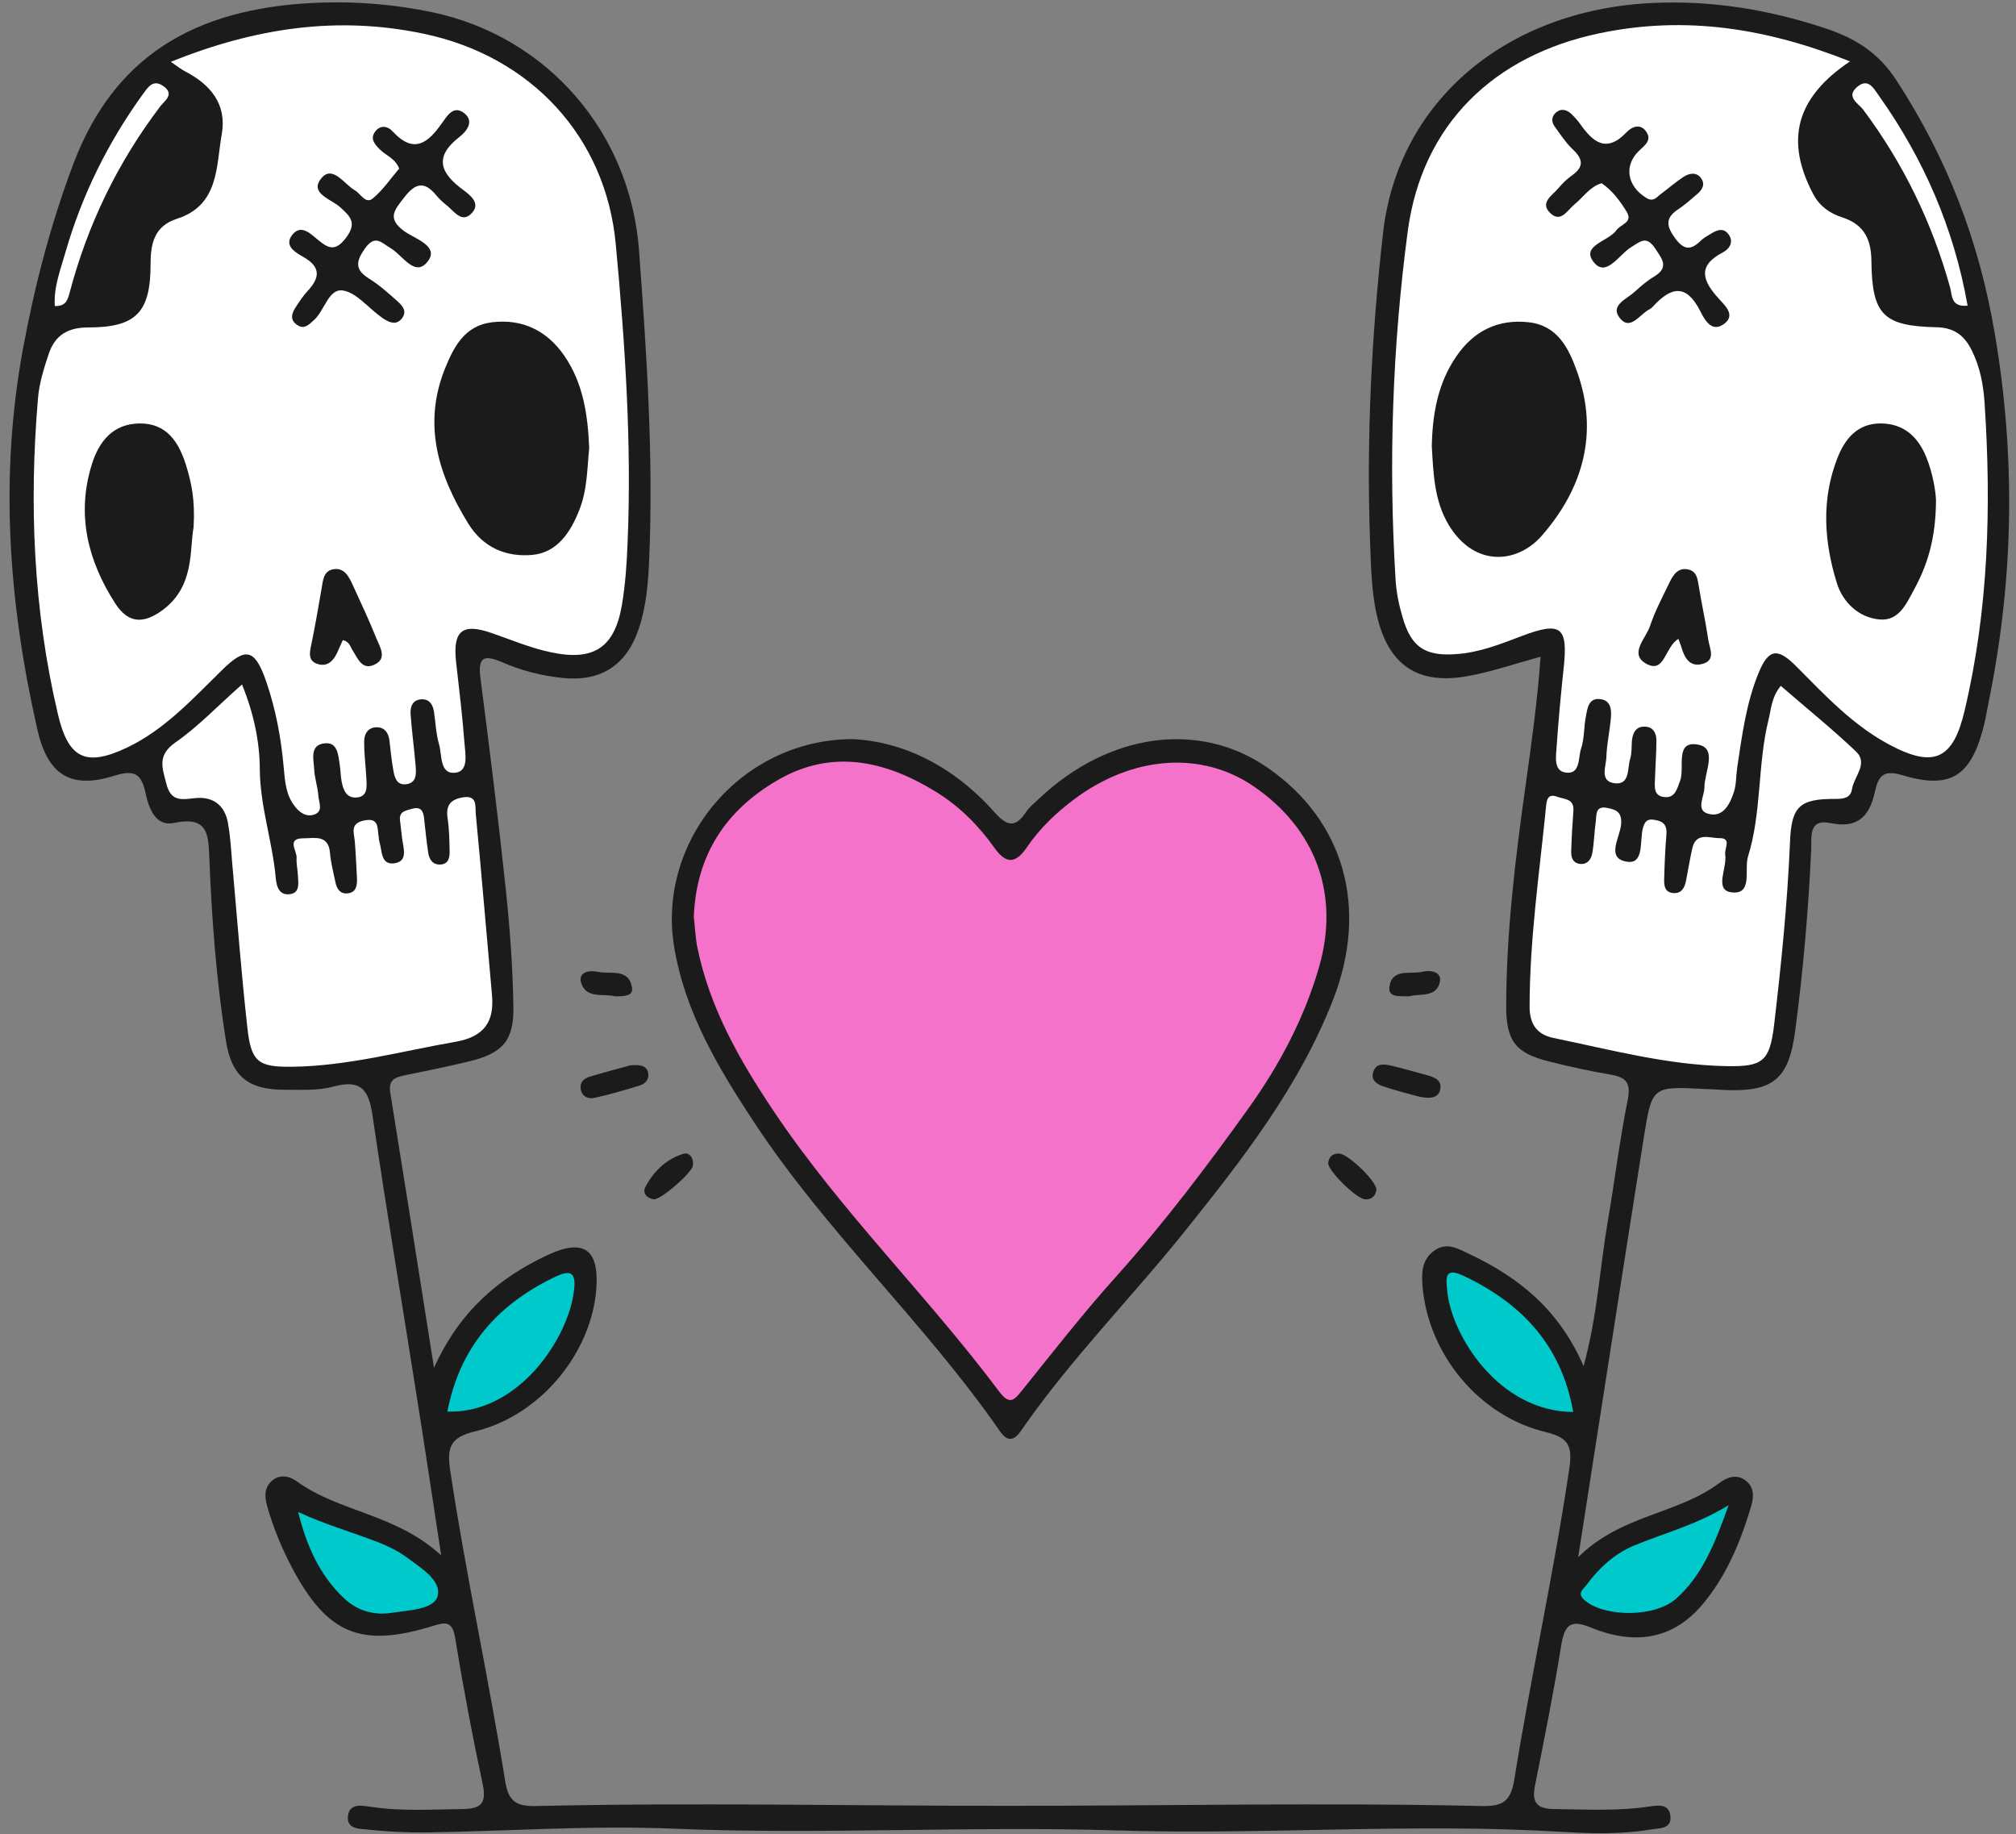 <?xml version="1.0" encoding="UTF-8" standalone="no"?><svg xmlns="http://www.w3.org/2000/svg" xmlns:xlink="http://www.w3.org/1999/xlink" fill="#000000" height="91.7" preserveAspectRatio="xMidYMid meet" version="1" viewBox="-0.5 -0.1 100.8 91.7" width="100.8" zoomAndPan="magnify"><rect x="-0.5" y="-0.1" width="100.8" height="91.7" fill="#808080" stroke="none"/><g><g id="change1_1"><path d="M21.56,77.66c-0.47-3.07-0.86-5.69-1.28-8.31c-0.71-4.51-1.47-9.01-2.13-13.53 c-0.18-1.25-0.44-2.02-1.97-1.6c-0.77,0.21-1.62,0.16-2.43,0.16c-1.83,0.01-2.68-0.66-2.96-2.48c-0.47-2.99-0.7-6.02-0.82-9.04 c-0.05-1.15-0.01-2.19-1.75-1.82c-0.95,0.2-1.27-0.72-1.44-1.48c-0.2-0.93-0.51-1.21-1.56-0.88c-2.15,0.68-3.32-0.01-3.84-2.26 c-1.44-6.31-1.92-12.64-0.73-19.09c0.59-3.17,1.38-6.22,2.52-9.24c2.2-5.82,6.66-7.87,12.41-8.06c1.86-0.06,3.7,0.1,5.53,0.48 c5.77,1.22,9.9,6.01,10.34,11.89c0.38,5.14,0.73,10.29,0.51,15.45c-0.05,1.18-0.14,2.35-0.52,3.48c-0.62,1.85-1.92,2.67-3.84,2.46 c-1.04-0.11-2.05-0.37-3.01-0.79c-0.89-0.38-1.2-0.25-1.07,0.78c0.45,3.49,0.89,6.99,1.26,10.49c0.21,1.98,0.36,3.97,0.39,5.95 c0.03,1.71-0.54,2.34-2.21,2.74c-1.05,0.26-2.12,0.47-3.18,0.69c-0.47,0.1-0.87,0.19-0.77,0.85c0.72,4.45,1.42,8.9,2.19,13.78 c1.29-2.84,3.24-4.49,5.67-5.63c1.79-0.84,2.58-0.32,2.45,1.63c-0.22,3.24-2.79,6.39-6.07,7.18c-1.24,0.3-1.41,0.79-1.24,1.95 c0.78,5.19,1.91,10.31,2.74,15.48c0.16,1.03,0.51,1.32,1.53,1.3c7.87-0.18,15.73-0.01,23.6-0.01c7.91,0,15.82-0.17,23.73,0.01 c1.07,0.02,1.43-0.26,1.61-1.35c0.83-5.17,1.97-10.29,2.74-15.48c0.16-1.1,0.04-1.57-1.15-1.86c-3.34-0.79-5.87-3.86-6.18-7.25 c-0.06-0.7-0.05-1.38,0.59-1.83c0.63-0.45,1.21-0.08,1.78,0.19c2.43,1.15,4.44,2.74,5.68,5.59c0.7-2.58,0.81-4.91,1.2-7.18 c0.35-2.05,0.6-4.12,1.01-6.15c0.17-0.87-0.12-1.12-0.88-1.25c-1.02-0.17-2.04-0.4-3.05-0.65c-1.65-0.41-2.16-1-2.15-2.79 c0.01-3.67,0.45-7.31,0.96-10.94c0.3-2.14,0.6-4.27,0.76-6.51c-1.31,0.36-2.46,0.76-3.64,0.97c-2.52,0.46-3.98-0.56-4.55-3.05 c-0.28-1.24-0.29-2.51-0.34-3.78c-0.18-5.12,0.08-10.23,0.65-15.3c0.74-6.63,6.19-11.18,13.47-11.52c2.93-0.14,5.76,0.32,8.54,1.23 c1.51,0.49,2.72,1.18,3.67,2.65c2.54,3.9,4.13,8.04,4.91,12.65c1.04,6.11,0.95,12.13-0.26,18.18c-0.11,0.53-0.19,1.07-0.33,1.59 c-0.64,2.38-1.66,3.02-4.05,2.3c-0.97-0.29-1.19,0.08-1.36,0.86c-0.26,1.17-0.84,1.83-2.21,1.54c-1.13-0.24-0.94,0.72-0.97,1.33 c-0.14,3.03-0.4,6.04-0.8,9.05c-0.32,2.45-1.12,3.08-3.61,2.96c-0.32-0.02-0.63-0.04-0.95-0.05c-2.57-0.13-2.6-0.14-3,2.37 c-1.09,6.87-2.15,13.74-3.29,21.04c2.15-2.13,4.95-2.14,7.03-3.69c0.41-0.31,0.91-0.5,1.37-0.12c0.46,0.37,0.36,0.92,0.21,1.39 c-0.53,1.74-1.23,3.41-2.42,4.81c-1.54,1.81-3.49,1.97-5.55,1.13c-0.99-0.41-1.31-0.17-1.48,0.84c-0.38,2.36-0.85,4.71-1.32,7.06 c-0.17,0.83,0.09,1.16,0.94,1.17c1.58,0.02,3.16,0.11,4.74-0.12c0.44-0.06,1.01-0.18,1.09,0.46c0.08,0.67-0.56,0.61-0.96,0.68 c-1.48,0.25-2.98,0.21-4.47,0.12c-7.41-0.45-14.83,0.16-22.24-0.07c-7.41-0.23-14.83,0.22-22.24-0.09 c-4.1-0.17-8.23,0.13-12.34,0.19c-0.95,0.01-1.9-0.04-2.84-0.14c-0.44-0.05-1.16,0-1.02-0.75c0.11-0.58,0.7-0.45,1.14-0.39 c1.53,0.23,3.07,0.13,4.6,0.11c0.87-0.01,1.19-0.27,0.99-1.22c-0.52-2.43-0.98-4.87-1.38-7.32c-0.14-0.9-0.51-0.8-1.16-0.6 c-3.56,1.09-5.23,0.39-6.98-2.89c-0.53-1-0.96-2.04-1.27-3.14c-0.13-0.47-0.13-0.93,0.26-1.25c0.4-0.34,0.89-0.22,1.26,0.06 C16.51,75.51,19.3,75.58,21.56,77.66z" fill="#1b1b1b"/></g><g id="change2_1"><path d="M21.87,70.47c0.62-3.22,2.49-5.32,5.29-6.69c0.78-0.38,1.17-0.39,1.04,0.64 C27.92,66.81,25.43,70.58,21.87,70.47z M72.65,63.67c-0.96-0.45-0.84,0.19-0.79,0.76c0.22,2.27,2.6,6.04,6.3,6.06 C77.57,67.13,75.56,65.04,72.65,63.67z M81.2,77.17c-0.98,0.41-1.74,1.11-2.37,1.96c-0.16,0.22-0.51,0.42-0.1,0.77 c1,0.86,3.52,0.87,4.58-0.08c1.31-1.17,1.93-2.74,2.62-4.67C84.25,76.17,82.68,76.55,81.2,77.17z M16.71,79.81 c0.66,0.62,1.5,0.86,2.38,0.72c0.83-0.13,2.11-0.16,2.29-0.83c0.21-0.8-0.87-1.44-1.57-1.96c-0.43-0.32-0.93-0.55-1.43-0.75 c-1.3-0.5-2.64-0.88-3.97-1.5C14.82,77.15,15.47,78.65,16.71,79.81z" fill="#00c9cc"/></g><g id="change3_1"><path d="M8.04,2.99c4.25-1.71,8.36-2.31,12.66-1.4c5.32,1.12,9.09,5.12,9.59,10.53c0.46,4.95,0.8,9.92,0.59,14.9 c-0.04,1.04-0.11,2.08-0.28,3.1c-0.36,2.14-1.39,2.85-3.55,2.39c-1.01-0.21-1.98-0.62-2.96-0.96c-1.46-0.51-1.95-0.13-1.79,1.41 c0.15,1.35,0.32,2.69,0.42,4.05c0.04,0.56,0.24,1.44-0.45,1.52c-0.8,0.09-0.66-0.88-0.82-1.43c-0.15-0.52-0.17-1.07-0.25-1.61 c-0.05-0.34-0.21-0.63-0.59-0.63c-0.47,0-0.61,0.36-0.58,0.75c0.06,0.85,0.18,1.71,0.25,2.56c0.03,0.41,0.07,0.88-0.5,0.94 c-0.48,0.04-0.56-0.4-0.62-0.74c-0.09-0.49-0.13-0.98-0.19-1.47c-0.05-0.35-0.22-0.62-0.59-0.64c-0.45-0.03-0.67,0.31-0.67,0.69 c-0.01,0.63,0.08,1.26,0.11,1.89c0.02,0.41,0.07,0.89-0.5,0.93c-0.51,0.03-0.66-0.39-0.74-0.81c-0.05-0.27-0.05-0.54-0.09-0.81 c-0.08-0.48-0.09-1.15-0.74-1.09c-0.78,0.07-0.57,0.79-0.54,1.3c0.02,0.45,0.18,0.89,0.21,1.34c0.02,0.32,0.27,0.77-0.23,0.93 c-0.38,0.12-0.71-0.11-0.94-0.41c-0.45-0.56-0.5-1.23-0.56-1.91c-0.13-1.49-0.4-2.96-0.89-4.37c-0.57-1.64-1.04-1.69-2.23-0.51 c-1.45,1.42-2.83,2.94-4.71,3.84c-2.08,0.99-2.95,0.55-3.47-1.69c-1.22-5.2-1.44-10.46-0.99-15.77c0.06-0.75,0.3-1.51,0.54-2.23 c0.31-0.91,0.94-1.31,1.96-1.31c2.41,0,3.13-0.75,3.13-3.18c0-1.04,0.2-1.89,1.31-2.25c2.12-0.68,1.96-2.61,2.25-4.24 c0.26-1.5-0.57-2.48-1.85-3.14C8.55,3.36,8.41,3.24,8.04,2.99z M79.49,1.56c-5.29,1.1-8.88,4.55-9.6,9.88 c-0.77,5.78-0.97,11.62-0.61,17.46c0.04,0.63,0.17,1.26,0.35,1.86c0.43,1.5,1.13,1.96,2.7,1.84c1.14-0.08,2.2-0.5,3.25-0.9 c1.98-0.75,2.33-0.47,2.1,1.63c-0.14,1.3-0.26,2.61-0.35,3.91c-0.03,0.47-0.16,1.19,0.44,1.28c0.76,0.12,0.63-0.73,0.78-1.18 c0.17-0.5,0.14-1.07,0.24-1.6c0.08-0.43,0.14-1,0.78-0.88c0.5,0.09,0.51,0.58,0.47,0.99c-0.06,0.63-0.2,1.25-0.22,1.88 c-0.01,0.48-0.37,1.25,0.44,1.33c0.75,0.07,0.6-0.76,0.75-1.23c0.09-0.3,0.06-0.63,0.09-0.94c0.05-0.41,0.24-0.7,0.69-0.66 c0.39,0.03,0.53,0.35,0.53,0.68c0,0.63-0.05,1.26-0.07,1.9c-0.01,0.4-0.1,0.89,0.49,0.94c0.52,0.04,0.61-0.41,0.76-0.8 c0.26-0.66-0.29-2.06,0.92-1.82c0.97,0.19,0.3,1.38,0.3,2.14c0,0.45-0.45,1.13,0.18,1.31c0.75,0.22,1.1-0.48,1.3-1.1 c0.12-0.38,0.1-0.8,0.16-1.2c0.24-1.61,0.45-3.23,1.07-4.74c0.51-1.24,0.97-1.25,1.9-0.31c1.43,1.44,2.83,2.94,4.66,3.91 c2.22,1.18,3.17,0.71,3.74-1.71c1.2-5.07,1.34-10.2,1-15.37c-0.06-0.9-0.22-1.79-0.63-2.62c-0.37-0.76-0.88-1.16-1.78-1.18 c-2.67-0.06-3.22-0.63-3.25-3.32c-0.01-1.08-0.37-1.82-1.45-2.17c-0.62-0.2-1.13-0.55-1.45-1.15c-1.42-2.68-0.9-4.82,1.83-6.65 C87.81,1.3,83.75,0.67,79.49,1.56z M87.92,35.91c-0.55,2.24-0.33,4.6-1.02,6.81c-0.2,0.65,0.26,1.93-0.83,1.79 c-0.88-0.11-0.2-1.23-0.31-1.89c-0.05-0.3,0.34-0.83-0.29-0.82c-0.46,0.01-1.16-0.32-1.35,0.49c-0.12,0.53-0.21,1.06-0.31,1.6 c-0.07,0.39-0.24,0.72-0.7,0.65c-0.41-0.06-0.41-0.43-0.4-0.75c0.02-0.72,0.05-1.45,0.11-2.17c0.04-0.46-0.14-0.66-0.58-0.73 c-0.33-0.06-0.48,0.03-0.58,0.36c-0.2,0.63,0.08,1.86-0.8,1.73c-1.12-0.16-0.32-1.26-0.3-1.93c0.02-0.58-0.27-0.67-0.7-0.76 c-0.6-0.12-0.53,0.35-0.57,0.67c-0.08,0.54-0.08,1.08-0.18,1.61c-0.06,0.32-0.28,0.59-0.67,0.51c-0.33-0.07-0.39-0.36-0.38-0.63 c0.02-0.68,0.06-1.35,0.11-2.03c0.04-0.61-0.48-0.56-0.82-0.69c-0.48-0.18-0.52,0.2-0.55,0.51c-0.33,3.33-0.82,6.64-0.82,9.99 c0,0.81,0.32,1.38,1.19,1.56c2.87,0.59,5.72,1.36,8.68,1.41c1.78,0.03,2.13-0.24,2.35-2.02c0.36-3.05,0.67-6.11,0.8-9.18 c0.07-1.8,0.48-2.17,2.29-2.16c0.42,0,0.74-0.06,0.81-0.49c0.1-0.63,0.83-1.28,0.2-1.88c-1.2-1.14-2.49-2.18-3.76-3.28 C88.07,34.75,88.06,35.36,87.92,35.91z M8.28,37.01c-0.93,0.65-0.67,1.26-0.46,2.08C8.05,40,8.6,39.87,9.26,39.8 c0.89-0.09,1.48,0.35,1.64,1.25c0.11,0.62,0.15,1.25,0.2,1.88c0.25,2.79,0.46,5.58,0.77,8.36c0.19,1.74,0.57,1.96,2.27,1.94 c2.78-0.04,5.44-0.78,8.15-1.25c1.41-0.25,1.93-0.99,1.81-2.33c-0.27-3.01-0.52-6.03-0.81-9.04c-0.04-0.39,0.11-0.99-0.69-0.84 c-0.62,0.12-0.81,0.44-0.72,1.04c0.08,0.53,0.09,1.08,0.1,1.62c0.01,0.32-0.04,0.67-0.46,0.69c-0.39,0.02-0.56-0.26-0.61-0.59 c-0.09-0.58-0.14-1.17-0.21-1.75c-0.04-0.37-0.19-0.57-0.62-0.44c-0.31,0.09-0.63,0.13-0.58,0.57c0.04,0.31,0.07,0.63,0.11,0.94 c0.07,0.48,0.29,1.12-0.4,1.21c-0.68,0.09-0.6-0.64-0.74-1.08c-0.03-0.09-0.02-0.18-0.04-0.27c-0.07-0.43,0.03-0.95-0.73-0.79 c-0.71,0.15-0.5,0.6-0.46,1.04c0.05,0.63,0.08,1.26,0.11,1.89c0.01,0.33-0.05,0.66-0.45,0.71c-0.39,0.05-0.56-0.22-0.63-0.56 c-0.1-0.49-0.23-0.97-0.27-1.46c-0.08-0.93-0.78-0.73-1.31-0.73c-0.89-0.01-0.34,0.62-0.36,0.97c-0.02,0.31,0.06,0.63,0.07,0.94 c0.02,0.36,0.09,0.81-0.39,0.88c-0.53,0.08-0.68-0.35-0.72-0.78c-0.16-1.84-0.79-3.6-0.8-5.48c-0.01-1.38-0.3-2.77-0.89-4.22 C10.39,35.18,9.42,36.22,8.28,37.01z M93.47,4.72c-0.28-0.39-0.56-0.97-1.14-0.45c-0.54,0.48,0.1,0.81,0.32,1.1 c2.02,2.7,3.46,5.67,4.36,8.92c0.1,0.37,0.03,0.98,0.87,0.89C97.2,11.33,95.7,7.87,93.47,4.72z M2.99,14.5 c0.9-3.39,2.4-6.49,4.53-9.29C7.7,4.96,8.25,4.63,7.69,4.22c-0.55-0.4-0.8,0.06-1.07,0.42c-1.73,2.4-3.02,5.01-3.84,7.85 c-0.25,0.88-0.6,1.75-0.54,2.71C2.82,15.22,2.89,14.86,2.99,14.5z" fill="#ffffff"/></g><g id="change1_2"><path d="M42.11,36.85c2.55,0.11,5.08,1.37,7.09,3.63c0.62,0.7,1.04,0.86,1.6,0.02c0.17-0.26,0.43-0.46,0.66-0.68 c3.48-3.28,7.98-3.9,11.39-1.56c3.88,2.66,5.09,7.05,3.3,11.63c-1.69,4.33-4.5,7.93-7.35,11.49c-2.7,3.38-5.78,6.47-8.25,10.05 c-0.35,0.51-0.68,0.55-1.04,0.04C45.75,66.04,40.84,61.53,37.2,56c-1.8-2.73-3.47-5.53-4-8.81C32.36,41.96,36.52,36.88,42.11,36.85 z M28.98,53.73c-0.27,0.08-0.49,0.27-0.45,0.58c0.04,0.38,0.35,0.55,0.67,0.48c0.78-0.17,1.55-0.39,2.31-0.63 c0.26-0.08,0.46-0.32,0.4-0.62c-0.08-0.38-0.41-0.42-0.9-0.38C30.43,53.32,29.7,53.51,28.98,53.73z M71.51,54.37 c0.1-0.44-0.26-0.61-0.63-0.71c-0.6-0.16-1.2-0.34-1.8-0.48c-0.35-0.08-0.76-0.15-0.91,0.29c-0.16,0.45,0.2,0.65,0.55,0.76 c0.63,0.21,1.28,0.37,1.76,0.5C71.03,54.84,71.42,54.79,71.51,54.37z M66.46,57.57c-0.32-0.01-0.51,0.15-0.55,0.46 c-0.04,0.38,1.42,1.82,1.86,1.83c0.31,0.01,0.5-0.16,0.55-0.47C68.36,58.99,66.92,57.59,66.46,57.57z M34.14,58.19 c0.06-0.39-0.16-0.71-0.5-0.6c-0.84,0.27-1.47,0.88-1.87,1.65c-0.17,0.33,0.11,0.58,0.43,0.62C32.58,59.86,34.08,58.54,34.14,58.19 z M31.1,49.27c-0.17-1-1.11-0.64-1.74-0.79c-0.41-0.09-0.97,0.03-0.8,0.56c0.26,0.82,1.12,0.51,1.69,0.67 C30.65,49.71,31.18,49.72,31.1,49.27z M71.49,49.01c0.12-0.52-0.45-0.63-0.86-0.53c-0.6,0.15-1.52-0.2-1.66,0.75 c-0.08,0.56,0.53,0.46,0.98,0.48C70.47,49.56,71.3,49.79,71.49,49.01z M27.72,17.69c-0.87-1.26-2.09-1.86-3.61-1.68 c-1.37,0.16-1.92,1.22-2.37,2.34c-1.11,2.8-0.32,5.3,1.17,7.72c0.76,1.23,1.92,1.69,3.22,1.57c1.24-0.12,1.9-1.14,2.33-2.23 c0.41-1.02,0.4-2.12,0.5-3.12C28.89,20.6,28.65,19.05,27.72,17.69z M8.8,23.15c-0.36-1.15-0.97-2.1-2.33-2.08 c-1.32,0.02-2.02,0.89-2.38,2.05c-0.78,2.51-0.2,4.82,1.18,6.96c0.66,1.01,1.43,1.02,2.4,0.29c1.56-1.19,1.3-2.95,1.51-4.12 C9.26,24.9,9.07,24.02,8.8,23.15z M18.14,9.82c-0.36,0.3-0.6-0.23-0.89-0.4c-0.54-0.31-1.12-1.29-1.68-0.61 c-0.63,0.76,0.51,1.05,0.94,1.45c0.53,0.48,0.84,0.79,0.29,1.53c-0.52,0.68-0.86,0.55-1.39,0.11c-0.36-0.29-0.84-0.81-1.28-0.28 c-0.47,0.57,0.16,0.91,0.56,1.14c0.89,0.51,0.78,1.06,0.18,1.7c-0.21,0.23-0.39,0.5-0.56,0.76c-0.22,0.32-0.35,0.68,0.07,0.94 c0.34,0.22,0.58-0.04,0.82-0.26c0.53-0.47,0.72-1.56,1.42-1.48c0.66,0.08,1.25,0.82,1.86,1.27c0.07,0.05,0.14,0.11,0.22,0.16 c0.28,0.17,0.59,0.31,0.86,0.01c0.34-0.38,0.06-0.68-0.21-0.92c-0.44-0.39-0.88-0.79-1.38-1.1c-0.73-0.45-0.69-0.86-0.22-1.52 c0.52-0.72,0.82-0.28,1.3,0c0.58,0.34,1.22,1.5,1.86,0.62c0.54-0.74-0.67-1.11-1.18-1.47c-0.92-0.66-0.49-1.09-0.01-1.71 c0.54-0.7,0.99-0.82,1.58-0.11c0.17,0.21,0.38,0.39,0.59,0.56c0.36,0.31,0.74,0.88,1.23,0.31c0.4-0.47-0.11-0.86-0.44-1.11 c-1.15-0.84-1.52-1.65-0.2-2.67c0.32-0.25,0.74-0.74,0.27-1.15c-0.57-0.49-0.9,0.12-1.17,0.49c-0.69,0.98-1.39,1.52-2.43,0.41 C18.9,6.2,18.5,6.11,18.23,6.52c-0.22,0.33,0.01,0.59,0.24,0.83c0.31,0.32,0.79,0.46,0.99,0.98C19.04,8.81,18.66,9.39,18.14,9.82z M17.13,32.41c0.26,0.41,0.47,1.01,1.09,0.72c0.65-0.3,0.29-0.86,0.11-1.29c-0.37-0.92-0.79-1.82-1.2-2.71 c-0.19-0.41-0.42-0.87-0.97-0.77c-0.49,0.09-0.51,0.56-0.58,0.96c-0.16,0.93-0.32,1.86-0.51,2.78c-0.09,0.42-0.19,0.85,0.33,1 c0.46,0.14,0.76-0.15,0.95-0.55c0.1-0.22,0.2-0.45,0.29-0.65C16.98,31.98,17.01,32.23,17.13,32.41z M71.94,26.15 c1.29,2.13,3.44,1.93,4.66,0.52c2.03-2.33,2.86-5.11,1.75-8.2c-0.42-1.18-0.98-2.3-2.42-2.46c-1.53-0.17-2.75,0.44-3.61,1.7 c-0.93,1.35-1.2,2.9-1.23,4.51C71.17,23.57,71.21,24.94,71.94,26.15z M95.8,22.72c-0.42-1.01-1.13-1.64-2.25-1.65 c-1.16-0.01-1.79,0.74-2.18,1.73c-0.81,2.07-0.67,4.18-0.03,6.24c0.29,0.95,1.08,1.74,2.15,1.83c0.96,0.08,1.33-0.79,1.72-1.51 c0.68-1.25,1.08-2.57,1.09-4.46C96.28,24.46,96.15,23.57,95.8,22.72z M80.83,10.48c0.34,0.54-0.3,0.63-0.51,0.93 c-0.39,0.56-1.8,0.76-1.13,1.6c0.62,0.78,1.27-0.39,1.86-0.75c0.46-0.28,0.77-0.6,1.2,0.05c0.34,0.52,0.74,0.95-0.05,1.42 c-0.35,0.21-0.66,0.48-0.96,0.75c-0.39,0.37-1.26,0.68-0.75,1.32c0.52,0.66,0.99-0.18,1.47-0.43c0.08-0.04,0.15-0.1,0.21-0.17 c0.88-0.95,1.63-1.13,2.33,0.23c0.21,0.41,0.57,1.15,1.22,0.65c0.58-0.44,0-0.93-0.29-1.26c-0.8-0.88-1.08-1.63,0.21-2.3 c0.34-0.18,0.56-0.53,0.29-0.9c-0.28-0.39-0.64-0.19-0.96,0.01c-0.15,0.09-0.32,0.19-0.44,0.31c-0.49,0.48-0.84,0.47-1.28-0.14 c-0.43-0.59-0.5-1,0.15-1.43c0.34-0.22,0.64-0.5,0.95-0.76c0.27-0.22,0.43-0.51,0.19-0.82c-0.23-0.3-0.59-0.23-0.86-0.05 c-0.41,0.27-0.79,0.6-1.19,0.9C82.3,9.8,82.14,10,81.81,9.79c-0.95-0.58-1.13-1.6-0.37-2.34c0.29-0.28,0.7-0.55,0.34-1.01 c-0.3-0.38-0.7-0.19-0.95,0.07c-1.01,1.06-1.68,0.5-2.32-0.41c-0.13-0.18-0.28-0.35-0.45-0.51c-0.22-0.2-0.48-0.28-0.73-0.09 c-0.25,0.19-0.28,0.47-0.1,0.72c0.29,0.4,0.57,0.83,0.92,1.16c0.52,0.49,0.54,0.87-0.05,1.29c-0.26,0.18-0.49,0.41-0.69,0.65 c-0.29,0.35-0.93,0.7-0.41,1.22c0.53,0.53,0.86-0.12,1.21-0.41c0.45-0.36,0.77-0.89,1.37-1.07C80.13,9.43,80.5,9.95,80.83,10.48z M83.57,32.26c0.15,0.51,0.41,0.99,1.02,0.84c0.74-0.18,0.38-0.79,0.32-1.24c-0.13-0.89-0.33-1.77-0.47-2.65 c-0.06-0.37-0.1-0.75-0.53-0.84c-0.49-0.11-0.74,0.25-0.92,0.62c-0.35,0.73-0.74,1.45-0.99,2.21c-0.2,0.61-1.07,1.39-0.19,1.88 c0.93,0.52,0.92-0.83,1.61-1.24C83.48,32.02,83.54,32.14,83.57,32.26z" fill="#1b1b1b"/></g><g id="change4_1"><path d="M34.19,45.74c0.12-3.13,1.63-5.34,4.16-6.82c2.73-1.6,5.4-1,7.94,0.56c1.17,0.72,2.13,1.68,2.92,2.79 c0.59,0.84,1.07,0.82,1.64-0.02c0.64-0.94,1.46-1.72,2.37-2.4c2.92-2.18,6.36-2.42,8.96-0.64c3.09,2.11,4.32,5.38,3.28,9.01 c-0.73,2.54-1.95,4.86-3.48,7.01c-2.1,2.94-4.28,5.82-6.7,8.52c-1.63,1.81-3.13,3.74-4.66,5.64c-0.41,0.51-0.63,0.78-1.16,0.08 c-3.6-4.81-7.94-9.03-11.29-14.04c-1.72-2.57-3.23-5.22-3.83-8.3C34.26,46.63,34.24,46.13,34.19,45.74z" fill="#f472ca"/></g></g></svg>